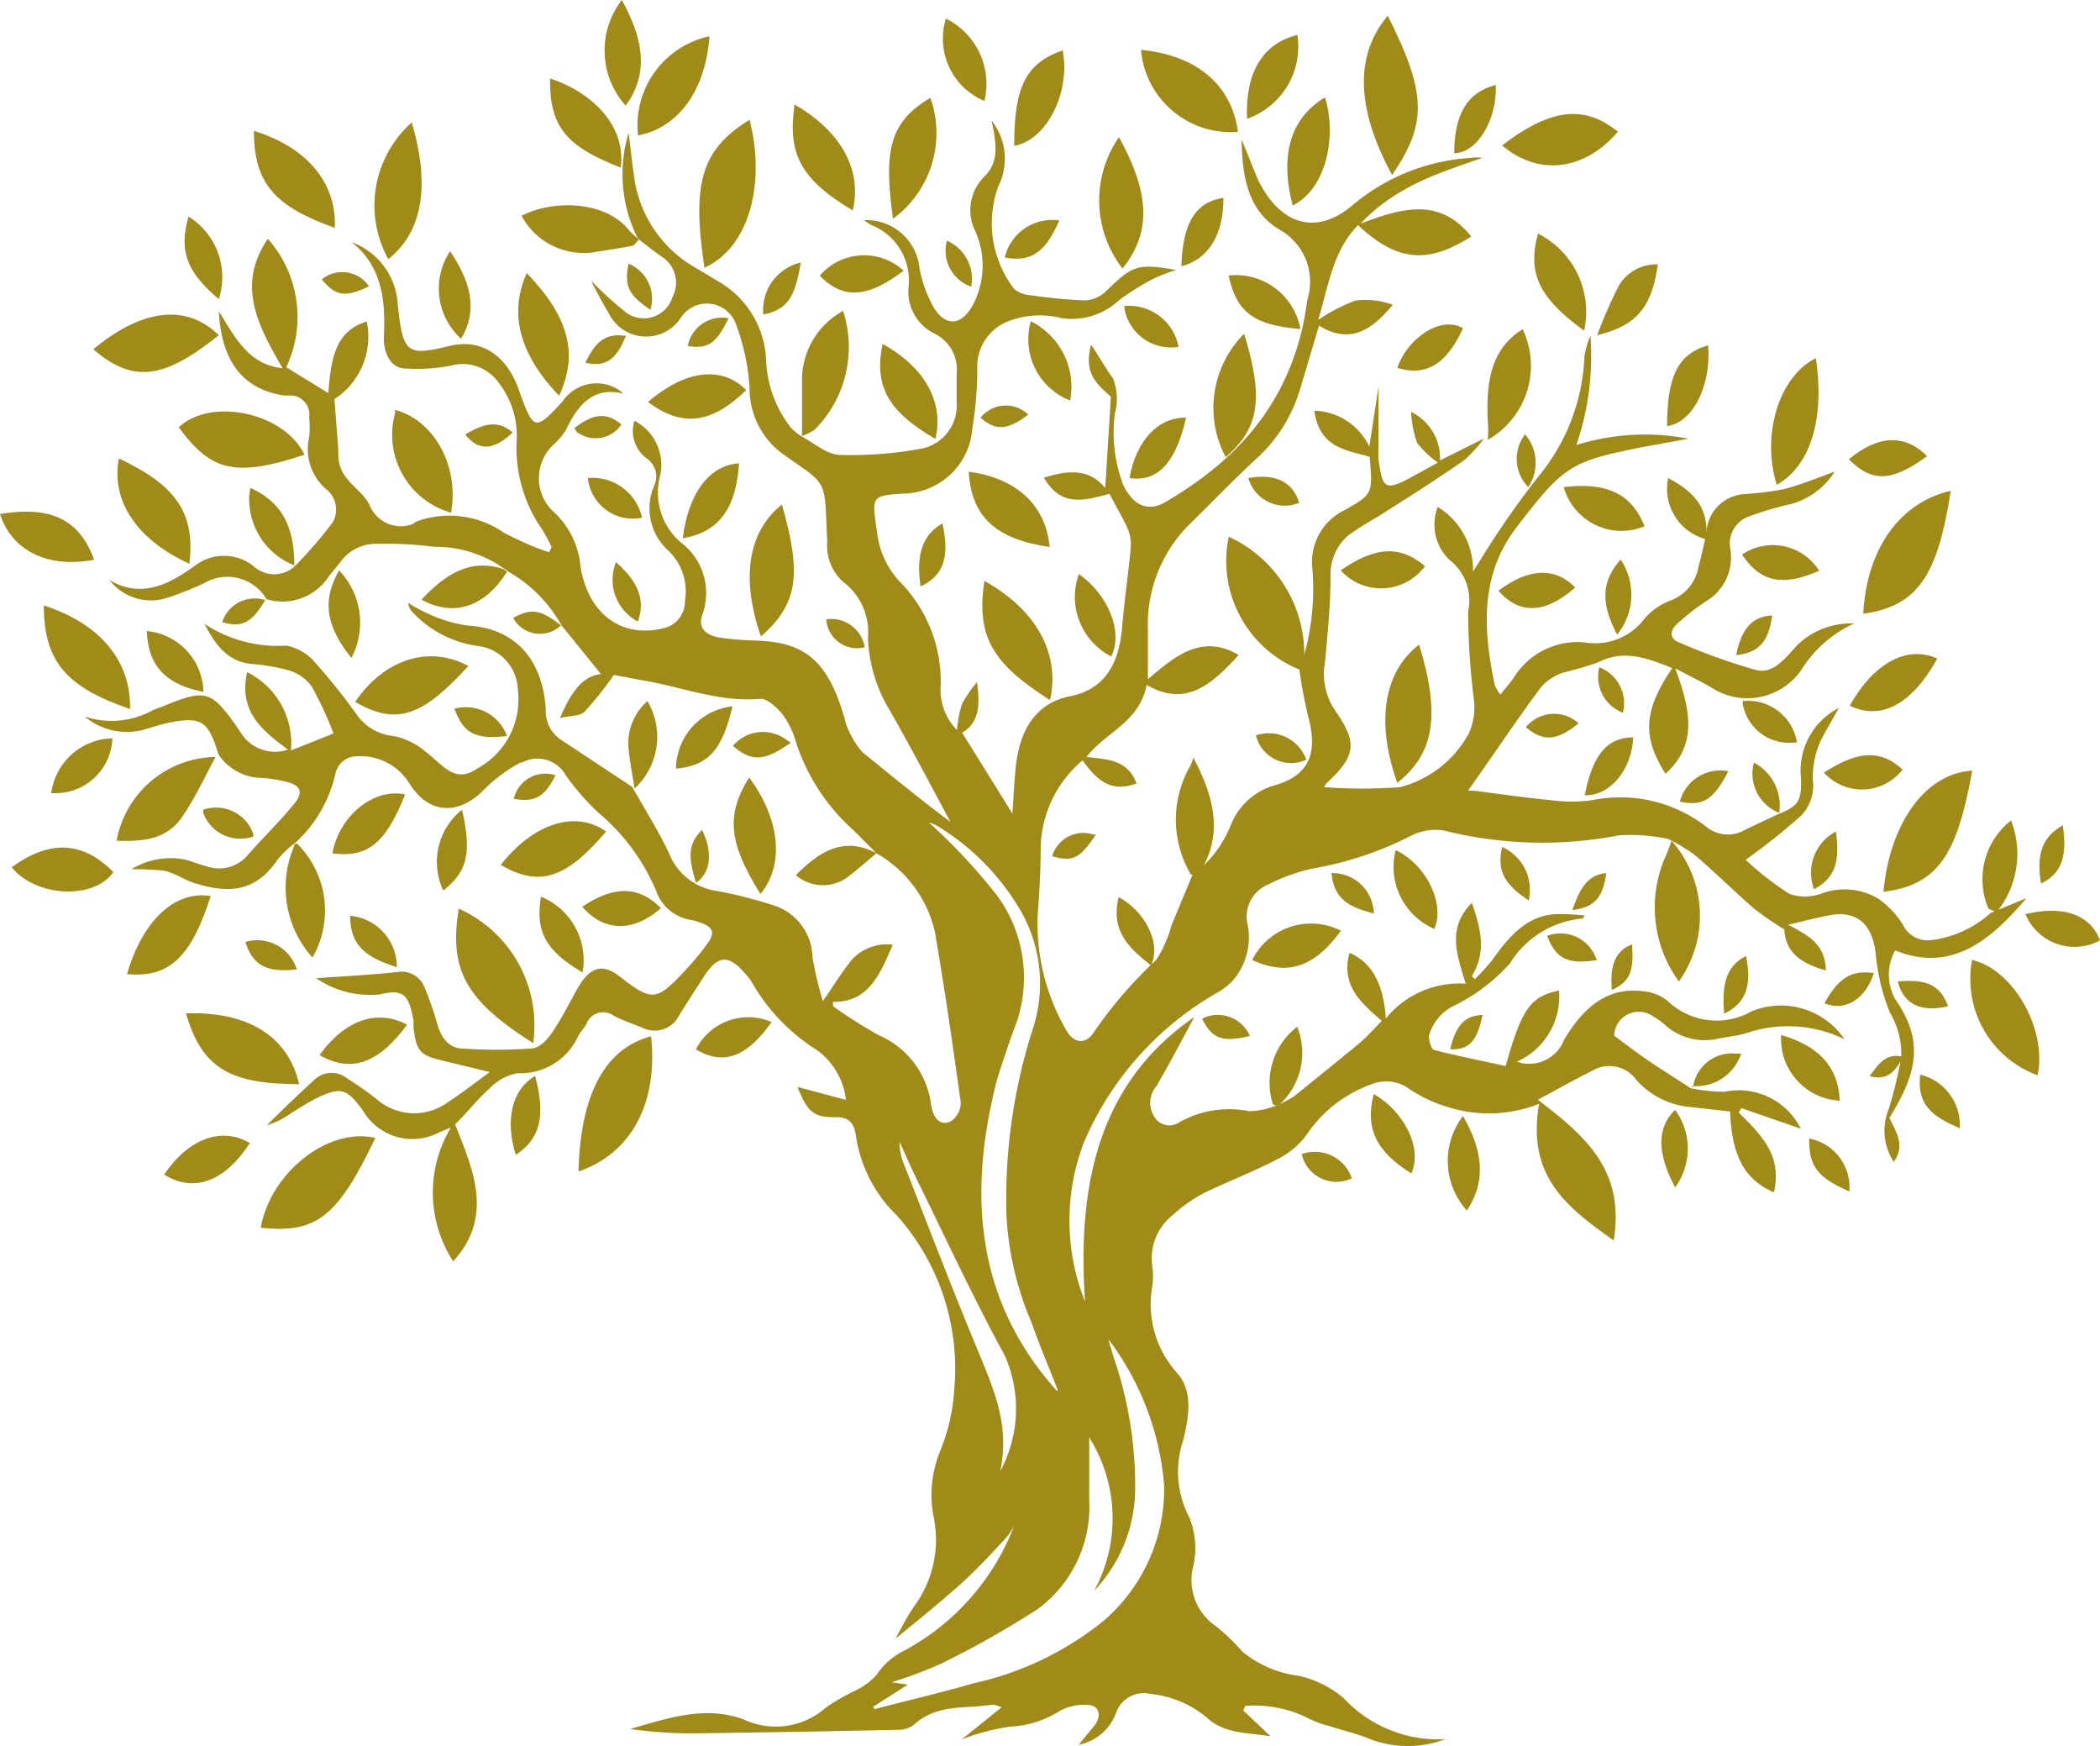 <svg id="Layer_3" data-name="Layer 3" xmlns="http://www.w3.org/2000/svg" viewBox="0 0 129.85 107.94"><defs><style>.cls-1{fill:#a08a18;}</style></defs><title>title_13_priroda-light</title><path class="cls-1" d="M56.85,69.41c-.49-.49-1-1-1.46-1.46a12.39,12.39,0,0,1-3.52-5.41A5.28,5.28,0,0,0,51,60.77c-.37-.43-.95-.95-1.35-.91-2.58.23-5-.8-7.47-1.18l-1.57-.3a21.29,21.29,0,0,1-1.81,2.27c-.31.3-.89.24-1.52.39.64-1.5,1.35-2.6,2.53-2.71l-2.43-3h0A8.75,8.75,0,0,0,34.09,52l-.27-.19a7.33,7.33,0,0,0-4.34-1.35,22.14,22.14,0,0,0-3.42-.18,2.71,2.71,0,0,0-2.39,1.16c-.22.28-.45.55-.68.83a3.41,3.41,0,0,1-3.86,1.43h0a2.81,2.81,0,0,0-3.84-1,19.55,19.55,0,0,1-2.2.88,3.25,3.25,0,0,1-3.67-1.06c1.95,1.14,3.63.3,5.26-.87a2.94,2.94,0,0,1,3.64,0,1.88,1.88,0,0,0,2.57,0h0a27.2,27.2,0,0,0,2.34-2.71,1.61,1.61,0,0,0-.46-2.08,3.26,3.26,0,0,1-1-3.18,6.3,6.3,0,0,0,0-1.22,1.2,1.2,0,0,0-1-1.35h-.53c-2.53-.37-3.9-2.06-4.06-5.21,1,1.61,1.84,3.31,3.94,3.52-1.5-2.61-2.88-5.09-.91-8a7.28,7.28,0,0,1,1.14,7.94l2.6,1.6c.16-1.87.32-3.83,2.38-4.42a4.6,4.6,0,0,1-2,4.79l.24,3.14v.31c0,1.54,1.35,2,1.92,3.07a2.08,2.08,0,0,0,2.69,1.2h0l.19-.14a5.91,5.91,0,0,1,5.41.66A18,18,0,0,0,36.6,50.8l.16-.32a12.17,12.17,0,0,0-.58-1.08A8.82,8.82,0,0,1,34.59,44a5.32,5.32,0,0,0-1.16-3.75,2.71,2.71,0,0,0-2.85-1,10.82,10.82,0,0,1-2.84.19c-.81,0-1.26-.7-1.35-1.62a2.71,2.71,0,0,1,0-.41c.11-2.26-.16-4.34-2-5.78a4.34,4.34,0,0,1,2.85,3.8c.32,3.12.57,3.25,3.23,2.61,1.92-.46,3.49.55,4.26,2.71.91,2.56,1,2.58,2.71.72a2.53,2.53,0,0,1,3.5-.69h0l.27.22c-1.8-.46-2.79.6-3.54,2.19a4.48,4.48,0,0,1-.84,1,2.83,2.83,0,0,0-.06,4l.06.06h0l.15.14a5.18,5.18,0,0,1,1.56,3.25c.46,3,2.61,4.57,5.3,3.81A1.68,1.68,0,0,0,45,53.83a3.5,3.5,0,0,0-1-3.11,3.52,3.52,0,0,1-.89-4.06A1.35,1.35,0,0,0,42.64,45a2.1,2.1,0,0,1-.76-2.33,3.08,3.08,0,0,1,1.6,3.35,4.06,4.06,0,0,0,1.23,4.14,3.92,3.92,0,0,1,1.35,4.55c-.28.89.39,1.22,1,1.35a19.57,19.57,0,0,0,2.42.2c2.92.12,4.44,1.19,5.49,5.17a5.53,5.53,0,0,0,.78,1.45,2.39,2.39,0,0,0,.54.53c1.66,1.35,3.33,2.71,5.13,4.06-1.24-2.3-2.45-4.63-3.75-6.89a9.28,9.28,0,0,1-1.35-4.48,3.91,3.91,0,0,0-1.52-3.46,3,3,0,0,1-1-2.48c-.19-4,.11-3.42-2.71-5.41A5,5,0,0,1,49,40.64a13.61,13.61,0,0,0-.83-3.9,1.91,1.91,0,0,0-3.38-.5A2.57,2.57,0,0,1,40.28,36,22.92,22.92,0,0,1,39.2,34a21.45,21.45,0,0,0,2.19,2,1.85,1.85,0,0,0,2.83-.95,1.91,1.91,0,0,0-.66-2.53c-.5-.35-1-.74-1.47-1.12h0a8.81,8.81,0,0,1-.57-6.53c.11.85.19,1.7.32,2.56a7.63,7.63,0,0,0,3.83,5.79c.46.26.89.54,1.35.81a5.87,5.87,0,0,1,3,4.87,7.2,7.2,0,0,0,1.56,4.23,4.72,4.72,0,0,0,.57.47h0c.8.42,1.6,1.15,2.42,1.18a23.67,23.67,0,0,0,5.17-.41,2.71,2.71,0,0,0,2.06-2.84V39.79a2.46,2.46,0,0,0-1.35-2.5,2.89,2.89,0,0,1-1.62-2.91,3.67,3.67,0,0,0-2.31-3.81,4.06,4.06,0,0,1-.45-.3,3.3,3.3,0,0,1,3.44,3,7.89,7.89,0,0,0,.93,2.49c.74,1.11,1.65,1,2.34-.2a5.22,5.22,0,0,0,.18-4.6,2.92,2.92,0,0,1,.61-3.44c.91-.93.65-2.16.39-3.41a3.79,3.79,0,0,1,.42,4.06,6.68,6.68,0,0,0,1,6.38,1.93,1.93,0,0,0,1.08.37,29.38,29.38,0,0,0,3.29.31A2,2,0,0,0,71,34.7c1.69-1.65,1.95-1.77,4.38-1.35a10.36,10.36,0,0,0-1.35.51,15.81,15.81,0,0,0-2.18,1.35,4.29,4.29,0,0,1-3.54,1.12,5.41,5.41,0,0,0-3.53.28,3,3,0,0,0-1.7,2.83,23.28,23.28,0,0,1-.31,3.73,4.34,4.34,0,0,1-4.22,4c-2.07.14-2,.14-1.66,2.46a5.33,5.33,0,0,0,1.47,3.06A8.82,8.82,0,0,1,60.82,59a3.56,3.56,0,0,0,1,2.79,8.12,8.12,0,0,1,.31-1.61,8.12,8.12,0,0,1,.93-1.35c.22,1.5.09,2.54-.92,3.12l3.11,5c.08-1.07.11-2.07.23-3.06.28-2.3,1.35-3.79,3.33-4.19s3-1.76,3.22-4.22c.14-1.69.39-3.35.54-5a2.46,2.46,0,0,0-.2-1.15c-.32-.73-.72-1.35-1.11-2.14-1.43.35-2.95.92-4.06-1,1.45-.45,2.77-.61,3.79.64l.35-5.63c-.6-.64-1.77-1.27-1.22-3.23.54.81.92,1.5,1.35,2.08a3.45,3.45,0,0,1,.12,2.15,9.16,9.16,0,0,0,.49,4.38c.61,1.35,1.6,1.77,2.71,1.07,4-2.37,7.14-5.51,8.37-10.62.15-.62.23-1.26.34-1.89a3.69,3.69,0,0,0-1.69-4.26c-2-1.16-2.35-3.3-2.39-5.6.34.81.66,1.65,1,2.45,1.35,2.81,3.58,3.53,5.83,1.64a12.54,12.54,0,0,1,7.35-2.95,2.18,2.18,0,0,1,.7,0c-2.6.92-5.26,1.68-7.52,4.06,2.54-.95,4.87-1.66,6.84.8-2.71,1.73-4.6,1.54-7-.7-1.53,1.54-1.83,3.73-2.46,5.86a10.62,10.62,0,0,1,2.3-1.2,4.92,4.92,0,0,1,2.31.26C87.52,37,86.17,38,84.21,36.79L83,40.84A9.36,9.36,0,0,1,80.35,45c-1.46,1.35-2.85,2.8-4.29,4.21a8.74,8.74,0,0,0-2.43,6.44v3c1.69-1.46,3.35-2.83,5.61-1.5C77.61,58.93,76,60.42,73.55,59c-.46,2.33-2.49,2.87-3.72,4.45,1.24.16,2.52.12,3.1,1.64-1.35.49-2.26.11-3.34-1.43A7.25,7.25,0,0,0,67,69c0,1.42-.08,2.85-.19,4.27a13.11,13.11,0,0,0,1.73,7c.46.91,1.24,1,1.76.18A26.57,26.57,0,0,1,74.14,76a7.43,7.43,0,0,0,.95-2.15l1.29-3.1h0a7.1,7.1,0,0,0,2.37-3.08,4.15,4.15,0,0,1,2.8-2.49c2-.6,2.61-1.92,2-4.19A28.89,28.89,0,0,1,83,58.09h0a15.29,15.29,0,0,0,.8-6.25,3.56,3.56,0,0,1,2-3.65c1.75-1,1.73-1,1.54-3.29-1.35-.42-3.1-.49-3.42-2.85a3.88,3.88,0,0,1,3.4,2.22l.57-3.72v3.91a4.67,4.67,0,0,0,0,.61c.24,1.79.43,1.91,1.84,1.19l1.83-1a6.2,6.2,0,0,1-1.29-1.23,7,7,0,0,1-.37-1.91,3.18,3.18,0,0,1,1.79,3l2.71-1.35h0a7.78,7.78,0,0,1-1.23,1.35c-1.76,1.22-3.57,2.37-5.41,3.53A19.69,19.69,0,0,0,86,49.77a3.22,3.22,0,0,0-1.08,2.56c0,1.75-.18,3.5-.34,5.25a4.06,4.06,0,0,0,.57,2.92c1.47,2.08,1.35,2.87-.45,4.55a1.47,1.47,0,0,0-.18.27,32.47,32.47,0,0,0,4.69,0A6.76,6.76,0,0,0,93.47,62a3.91,3.91,0,0,0,.31-2.14,44.79,44.79,0,0,1-.35-5.41,3.17,3.17,0,0,0-1.15-3.18A3,3,0,0,1,91.55,48a4.55,4.55,0,0,1,2.18,4l.41-.65a54.67,54.67,0,0,1,3.67-5.28,12.34,12.34,0,0,0,2.81-7.4,6.36,6.36,0,0,1,.37-1.26h0a16.88,16.88,0,0,1-.87,6.76,14.16,14.16,0,0,1,6.93-.39l-2.95.54c-4.36.87-4.78,1.16-7.68,4.94-2.26,2.94-2.07,6.28-1.35,9.73a2.62,2.62,0,0,0,.35.61c.3-.38.57-.68.8-1a4.64,4.64,0,0,1,4.41-2.23,3.81,3.81,0,0,0,3.73-1.5A4.06,4.06,0,0,1,106,53.76a2.71,2.71,0,0,0,1.66-2c.19-.74.38-1.5.51-2.26a2.5,2.5,0,0,1,2.39-2.3,18.15,18.15,0,0,0,2.42-.31c1.08-.28,2.12-.72,3.11-1.07a4.61,4.61,0,0,1-2.71,2,19.91,19.91,0,0,0-2.6.77,1.77,1.77,0,0,0-1.14,2,3.14,3.14,0,0,1-1.54,3.26,15.49,15.49,0,0,0-1.72,1.35c-.46.39-.54.91.07,1.16a37.35,37.35,0,0,0,4.79,1.72c1.06.26,1.81-.74,2.53-1.53a4.79,4.79,0,0,1,3.53-1.35A7.47,7.47,0,0,0,114.08,58a4.06,4.06,0,0,1-5.61,1.16h0c-.66-.38-1.35-.72-2.23-1.18.89,2.43,1.45,4.68-.61,6.51-1.46-2.33-1.35-3.9.42-6.53-1.53-.62-3-1.18-4.6-.35a21,21,0,0,1-2.08.61,3.22,3.22,0,0,0-1.43.91c-1.56,2.1-3,4.27-4.52,6.41h.38c1.57.2,3.15.43,4.72.58a9.47,9.47,0,0,0,2.6,0,8.68,8.68,0,0,1,7,1.62,2.1,2.1,0,0,0,2.43.22c.65-.32,1.35-.64,2-.95h0c1.27-.49,1.52-.83,1.46-2.25a4.36,4.36,0,0,1,2.34-4.34c-.37.68-.69,1.22-1,1.79a5.33,5.33,0,0,0-.58,3A2.71,2.71,0,0,1,114,67.1a41.45,41.45,0,0,1-3.41,2.71,18.57,18.57,0,0,0,2.71,2.11,3,3,0,0,0,1.92,0,4.06,4.06,0,0,1,3.58.3,5.72,5.72,0,0,1,1.49,1.56,1.7,1.7,0,0,0,1.73,1,6.76,6.76,0,0,0,3.73-1.69h0l2.2-.91c-2.29,2.71-4.71,4.61-8.12,3.23a3.11,3.11,0,0,0,0,3c1.65,2.38,1.46,4.23,0,6.76l-.35.6c.41.87,1,1.69.27,2.71a3.5,3.5,0,0,1-.31-3.27,29.37,29.37,0,0,0,.76-3.1,4.88,4.88,0,0,0-.69-2.85,12.65,12.65,0,0,1-.87-3.57c-.19-1.83-1.08-2.71-2.71-2.48-.85.15-1.7.38-2.71.61,1.15.64,2.29,1.12,2.33,2.83-1.35-.38-2.5-1-2.57-2.54a19.75,19.75,0,0,1-1.88-1.29c-1.23-1.07-2.41-2.25-3.65-3.3a11.05,11.05,0,0,0-1.65-1h0a11.13,11.13,0,0,0-3.06-.22A25,25,0,0,1,91.93,68a3.35,3.35,0,0,0-2.07.34,20.94,20.94,0,0,1-6,2,11.39,11.39,0,0,0-2.8,1,2.14,2.14,0,0,0-1.26,2.5,4.06,4.06,0,0,1-1,3.52,4.46,4.46,0,0,1-.88.66,19.44,19.44,0,0,0-8.27,9.31,13.53,13.53,0,0,0,.09,9.79c-.49-7.25.85-13.53,6.76-17.59-.77,1.42-1.53,2.87-2.34,4.27A1.57,1.57,0,0,0,74,85.65a1.08,1.08,0,0,0,1.46.45l.15-.09a6.33,6.33,0,0,1,4.29-.66A4.87,4.87,0,0,0,81.57,85h0a6.44,6.44,0,0,0,1.11-.58q2-1.61,4.06-3.3c.47-.41.89-.88,1.35-1.35-1.26-1.11-2.54-2.14-2-4.21,1.35.58,2.1,1.84,2.25,4.06a5.84,5.84,0,0,1,4.94-2.15c-.53-1.77-1.19-3.41.38-5,.54,1.57.93,3,0,4.53l.18.19A13.26,13.26,0,0,0,94.93,76c1-1.43,2.1-2.71,3.87-2.83a14.06,14.06,0,0,1,1.83.08c-.07.11-.09.19-.12.19A5.9,5.9,0,0,0,96,76.23a11.35,11.35,0,0,1-3.38,2.57A2.92,2.92,0,0,0,91,80.72c0,.26.16.8.31.84,1.47.38,3,.68,4.44,1,1-3.57,1.54-4.3,3.3-4.67a4.41,4.41,0,0,1-2.61,4.4,2.31,2.31,0,0,0,2.92-1.35c1.18-2,2.71-3.31,4.92-3a2.71,2.71,0,0,1,1.49.6,4.38,4.38,0,0,0,5.18.64,4.75,4.75,0,0,1,5.75,1.72,8,8,0,0,0-6.06-.38c-.58.18-1.18.23-1.77.35a3.68,3.68,0,0,1-3.31-.89,4.06,4.06,0,0,0-.69-.49,1.52,1.52,0,0,0-2.41,1.2c.77.55,1.46,1.1,2.18,1.58s1.7,1.11,2.56,1.66h0a10.67,10.67,0,0,0,2.08.22A4.29,4.29,0,0,1,114,86.43l-3.68-1.27-.16.27c1.35,1.35,2.71,2.62,2.18,4.94-1.81-.78-2.61-2.25-2.71-5l-2.38-.27a5.07,5.07,0,0,1-3.4-1.66,2.06,2.06,0,0,0-2.71-.61c-1.08.54-2.15,1.14-3.4,1.81,2.84,2.19,5.41,4.27,4.69,8.7-2.81-2-5.41-3.91-4.61-8.45a8.39,8.39,0,0,1-5.65.2A8.58,8.58,0,0,1,89.83,84a2.42,2.42,0,0,0-2.31-.34,8.12,8.12,0,0,0-4.06,3.12,5,5,0,0,1-1.83,1.54c-1.47.77-3,1.35-4.5,2.07a9.47,9.47,0,0,0-1.93,1.35A3.42,3.42,0,0,0,73.91,95a4.56,4.56,0,0,1,0,1.12,6.34,6.34,0,0,0,1.52,5.41c1,1.1.74,2.71.38,4.17a6.06,6.06,0,0,0,.38,4.76,5.06,5.06,0,0,1,.26,2.95,3.44,3.44,0,0,0,1.35,3.75,12.17,12.17,0,0,1,1.65,1.58A6.87,6.87,0,0,0,83,120.26a6.6,6.6,0,0,1,2.71,1.35,8,8,0,0,0,6.3,2.56,6.55,6.55,0,0,1-4.63,0c-.8-.34-1.66-.53-2.49-.8a6.57,6.57,0,0,1-1.52-.58,7.49,7.49,0,0,0-3.71-.68l-.14.28,1.69,1.6c-1.49-.24-2.87-.15-3.94-1.16a6.48,6.48,0,0,0-3.49-1.46,1.81,1.81,0,0,0-2.11,1.14,3.07,3.07,0,0,1-2.31,2c.39-.5.7-.85,1-1.23.42-.61.24-1.19-.43-1.23a3.25,3.25,0,0,0-1.7.34,6.25,6.25,0,0,1-3.06,1,12.86,12.86,0,0,0-3.06.8l2.48-2c-.31-.08-.46-.18-.61-.15-1.64.27-3.38-.08-4.82,1.24a1.62,1.62,0,0,1-1,.31q-6.34.14-12.69.22a27.18,27.18,0,0,1-3.86-.27c2.31-.66,4.61-1.47,7-.6a4.69,4.69,0,0,0,5.15-.76,13.53,13.53,0,0,1,1.75-1,4.14,4.14,0,0,0,1.35-1,4.4,4.4,0,0,1,1.73-1.5A14.74,14.74,0,0,0,65.35,111a4.91,4.91,0,0,1-.47.7c-.93,1-1.85,2-2.84,2.89-1.35,1.2-2.71,2.3-4,3.35.08-.16.27-.54.49-.91a10.35,10.35,0,0,1,.72-1.18,6.94,6.94,0,0,0,1.1-5.56,7.18,7.18,0,0,1,.46-4,12,12,0,0,0,.85-3.81,14.2,14.2,0,0,0-3.56-10.69,8.6,8.6,0,0,1-2.52-4.88c-.12-.88-.46-1.22-1.35-1.19-1.26,0-1.65-.32-2.27-1.87l3,.8a4.44,4.44,0,0,0-1.8-3.08,11.93,11.93,0,0,1-4.06-4.26,2.57,2.57,0,0,0-.3-.38c-1.12-1.35-1.81-1.24-2.71.23-.5.77-1,1.54-1.47,2.31a1.69,1.69,0,0,1-2.25.72c-.6-.24-1.2-.45-1.77-.74a1.1,1.1,0,0,0-1.69.51c-.14.26-.35.46-.5.73A3.92,3.92,0,0,1,34.67,83a3.11,3.11,0,0,0-1.73.93c-.76.66-1.35,1.46-2.15,2.23,1.12,2.83,2.41,5.7-.12,8.47a7.81,7.81,0,0,1-.14-8.27l-.69.28a3.54,3.54,0,0,1-4.76-1.35c-1-1.35-1.35-1.47-2.87-.74-.51.26-1,.58-1.52.89a5,5,0,0,1-1.54.78c1-1,2-1.95,3-2.87a1.54,1.54,0,0,1,2,0,19.58,19.58,0,0,1,1.76,1.23,3.52,3.52,0,0,0,4.41.23c.83-.53,1.6-1.14,2.62-1.88l-3.06-.74c-1.26-.31-1.49-.58-1.66-2v-.41c-.28-1.66-.64-2-2.08-1.65a5.9,5.9,0,0,1-3.94-1c1.61-.12,3.34-.2,5-.38a1.52,1.52,0,0,1,1.72,1A19.36,19.36,0,0,1,29.7,80c.24.83.72,1.42,1.45,1.47a29.76,29.76,0,0,0,4.38,0c.45,0,1-.57,1.27-1,.58-.85,1.06-1.81,1.56-2.71.78-1.35,1.56-1.6,2.71-.66,1.88,1.46,2.19,1.43,3.87-.37a16.57,16.57,0,0,0,1.35-1.6c.62-.8.51-1.16-.42-1.47a3.29,3.29,0,0,0-.53-.14,2.71,2.71,0,0,1-2.11-1.77,12.78,12.78,0,0,0-3.6-4.87,15.22,15.22,0,0,1-2-2.3,2,2,0,0,0-2.71-.78h-.09a9.47,9.47,0,0,0-2.23,1.65C31,67.1,29.15,67,27.95,65.07a3.53,3.53,0,0,0-3.21-1.66,1.35,1.35,0,0,0-1.35,1.08,8.24,8.24,0,0,1-2.46,4.25h0a6.32,6.32,0,0,0-1.12,1.06c-1.35,2-3,2.11-5.1,1.46-.66-.2-1.27-.65-1.93-.78a19,19,0,0,0-2-.09,4.61,4.61,0,0,1,3.42-.57c.46.15.92.31,1.35.43A2.31,2.31,0,0,0,18,69.48c.93-1.06,1.92-2,2.83-3.12.58-.69.43-1.12-.38-1.35a8.82,8.82,0,0,0-1.58-.26,3.27,3.27,0,0,1-2.71-1.45h0c-.61-2-1-2.35-2.91-2-.62.11-1.22.34-1.84.5a4.06,4.06,0,0,1-3.53-.85,5.25,5.25,0,0,0,4.22-.39l.6-.23c2.71-1.1,3-1.06,4.79,1.54A2.49,2.49,0,0,0,20.45,63c-1.57-1.18-3.06-2.33-2.52-4.79a4.9,4.9,0,0,1,2.71,4.84L23.27,62a21.79,21.79,0,0,0-1.35-2.91,2.71,2.71,0,0,0-1.45-1,11.85,11.85,0,0,0-2.31-.39c-1.35-.16-2.1-1-2.87-2.48a8.22,8.22,0,0,0,5.07,1.35,3.14,3.14,0,0,1,1.84,1.12,39.11,39.11,0,0,1,2.48,3.1A3.12,3.12,0,0,0,27,62.16a4.34,4.34,0,0,1,2,1c1,.73,1.76,2,3.17,1a4.84,4.84,0,0,0,2.5-4.86,2.8,2.8,0,0,0-2.48-2.71,6.76,6.76,0,0,1-4.06-2.12.93.93,0,0,1-.24-.54,9.67,9.67,0,0,0,1.26.68,8.73,8.73,0,0,0,2.41.72c2.85.15,4.65,2,4.84,5.22a2.1,2.1,0,0,0,.92,1.83l4.42,2.92h0C42.5,66.65,43.35,68,44,69.36a3.71,3.71,0,0,0,2.83,2.35,27.47,27.47,0,0,1,3.76.95,3.44,3.44,0,0,1,2.3,3.18,22.27,22.27,0,0,0,.64,2.71c.73-1.06,1.22-1.87,1.8-2.57a2.92,2.92,0,0,1,2.52-.92c-.8,1.89-1.54,3.57-3.69,3.53v.27A30.3,30.3,0,0,0,57,80.66a5.41,5.41,0,0,1,3.22,4.27c.16,1.06.72,1.35,1.29,1a1.47,1.47,0,0,0,.55-1.08c-.49-3.54-1-7.1-1.61-10.62a7.52,7.52,0,0,0-3.71-4.88Zm-.22,52.76.11.14c2-.53,4.06-1,6.13-1.6a19.41,19.41,0,0,0,8-3.84,10.74,10.74,0,0,0,3.76-8.43,17.3,17.3,0,0,0-3.45-9l.31,1.06a24.47,24.47,0,0,1,1.35,8.27,9.21,9.21,0,0,1-2.53,6.22,9.36,9.36,0,0,0-.31-9.47v3.87a7.83,7.83,0,0,1-3.22,6.76,57.83,57.83,0,0,1-6,3.38,26.81,26.81,0,0,1-3,1.12l1,.15ZM68.06,102.6c-.57-1.46-1.14-2.8-1.62-4.17a19.3,19.3,0,0,1-1.56-6.68,34.58,34.58,0,0,1,1.57-11.3,9.06,9.06,0,0,0-1-8,14.88,14.88,0,0,0-4.87-4.75,2.88,2.88,0,0,0-.5-.2A35.6,35.6,0,0,1,64.29,72a8.58,8.58,0,0,1,1,8.43c-.35,1-.69,2-1,3C62.47,90.53,63,97.06,68,102.64Zm-3.61,5.09a8.12,8.12,0,0,0,.34-7.21c-2-3.68-3.76-7.48-5.61-11.24-.31-.65-.61-1.35-.91-2a3.56,3.56,0,0,0,.26,1.35c1.52,3.87,3,7.76,4.6,11.59.95,2.35,2,4.57,1.35,7.51Z" transform="translate(-2.65 -16.66)"/><path class="cls-1" d="M123.27,47c-.8,5.18-2,7.12-5.41,7.6C118.07,50.56,120.16,47.7,123.27,47Z" transform="translate(-2.65 -16.66)"/><path class="cls-1" d="M38.42,89.08c.12-4.86,1.69-7.63,4.49-8.36C43.35,84.84,41.7,87.95,38.42,89.08Z" transform="translate(-2.65 -16.66)"/><path class="cls-1" d="M88.73,27.48c-2.22-4.06-2.34-7.4-.27-9.85C90.9,22.49,90.88,24.3,88.73,27.48Z" transform="translate(-2.65 -16.66)"/><path class="cls-1" d="M46.21,33.21C45.42,28,46,25.91,49,24.06,50,28,49,31.94,46.21,33.21Z" transform="translate(-2.65 -16.66)"/><path class="cls-1" d="M35.62,81.14c-4.06-2.56-5.25-4.45-4.6-8.31A7.9,7.9,0,0,1,35.62,81.14Z" transform="translate(-2.65 -16.66)"/><path class="cls-1" d="M124.6,64.3c-.91,5-2,7.06-5.49,7.49C119.49,67.59,121.69,64.45,124.6,64.3Z" transform="translate(-2.65 -16.66)"/><path class="cls-1" d="M25.86,87c-2.31,4.83-3.61,5.94-7.09,5.55C19.38,89.14,22.94,86.32,25.86,87Z" transform="translate(-2.65 -16.66)"/><path class="cls-1" d="M83.26,58.15a7.24,7.24,0,0,1-4.63-8.31,8,8,0,0,1,4.6,8.33Z" transform="translate(-2.65 -16.66)"/><path class="cls-1" d="M14.15,79.3c3.76-.12,6.29,1.35,7,4.38C16.93,83.67,15.14,82.74,14.15,79.3Z" transform="translate(-2.65 -16.66)"/><path class="cls-1" d="M21.48,44.77c-4.33,1.43-5.8,1-7.78-1.7C15.7,41.2,20.24,42.16,21.48,44.77Z" transform="translate(-2.65 -16.66)"/><path class="cls-1" d="M16.18,37.38c-3.38,2.71-5.3,3-7.76.87C11.39,35.78,14.15,35.39,16.18,37.38Z" transform="translate(-2.65 -16.66)"/><path class="cls-1" d="M5.36,54.09c3.5,1.12,5.41,3.46,5.33,6.4C6.79,59.15,5.36,57.58,5.36,54.09Z" transform="translate(-2.65 -16.66)"/><path class="cls-1" d="M67.58,59.94C64,57.67,63,56,63.52,52.57,66.68,54.33,68.22,57,67.58,59.94Z" transform="translate(-2.65 -16.66)"/><path class="cls-1" d="M90.4,56.51c1.35,4.4.91,6.76-1.35,8.54C87.7,61.3,88.22,58.16,90.4,56.51Z" transform="translate(-2.65 -16.66)"/><path class="cls-1" d="M28.11,24.23c1.16,3.94.66,6.76-1.45,8.45A6.86,6.86,0,0,1,28.11,24.23Z" transform="translate(-2.65 -16.66)"/><path class="cls-1" d="M73.2,19.74c3.48.35,5.59,2.16,6,5.07A5.57,5.57,0,0,1,73.2,19.74Z" transform="translate(-2.65 -16.66)"/><path class="cls-1" d="M128.64,83.13A6.34,6.34,0,0,1,124.59,76C127.1,76.57,129.25,80.24,128.64,83.13Z" transform="translate(-2.65 -16.66)"/><path class="cls-1" d="M16,63.42c-.66,1.2-1.24,2.48-2,3.61-1,1.58-2.56,1.65-4.14,1.6A6.32,6.32,0,0,1,16,63.45Z" transform="translate(-2.65 -16.66)"/><path class="cls-1" d="M106,68.62a7,7,0,0,1,.46,8.71,7.79,7.79,0,0,1-.83-7.72,8.74,8.74,0,0,0,.38-1Z" transform="translate(-2.65 -16.66)"/><path class="cls-1" d="M51,47.85C52.23,52.15,52,54,49.7,56,48.39,52.23,49,49.43,51,47.85Z" transform="translate(-2.65 -16.66)"/><path class="cls-1" d="M23.35,30.75c-3.76-1.35-5-2.79-5-6C21.75,25.8,23.48,28.07,23.35,30.75Z" transform="translate(-2.65 -16.66)"/><path class="cls-1" d="M10,45c3.52,1.66,4.73,3.34,4.36,6.51C11.05,50,9.51,47.57,10,45Z" transform="translate(-2.65 -16.66)"/><path class="cls-1" d="M31.61,57.83c-2.87,3.14-4.45,3.69-7,2.22C26.38,57.42,29.18,56.51,31.61,57.83Z" transform="translate(-2.65 -16.66)"/><path class="cls-1" d="M42.19,31.43c-.16.15-.3.41-.47.43-.83.16-1.66.28-2.49.41A4.36,4.36,0,0,1,34.9,30c1.92-1,5.18-.95,6.64.89a5.64,5.64,0,0,0,.68.62Z" transform="translate(-2.65 -16.66)"/><path class="cls-1" d="M52.24,43.64V40.1a4.87,4.87,0,0,1,2.54-4.22A7.22,7.22,0,0,1,53,43.24a3.58,3.58,0,0,1-.8.38Z" transform="translate(-2.65 -16.66)"/><path class="cls-1" d="M114.93,38.8c.54,3.54-.23,6.6-2.42,7.83C111.55,43.51,112.66,39.92,114.93,38.8Z" transform="translate(-2.65 -16.66)"/><path class="cls-1" d="M95.53,25.65c3.17-2.43,5.18-2.43,7.16-.85C100.64,27.21,97.78,27.57,95.53,25.65Z" transform="translate(-2.65 -16.66)"/><path class="cls-1" d="M71.84,25.14c1.93,3.52,2,5.88.22,8.12A6.86,6.86,0,0,1,71.84,25.14Z" transform="translate(-2.65 -16.66)"/><path class="cls-1" d="M46.52,18.9c-.24,3.34-1.93,5.67-4.42,6.13A5.64,5.64,0,0,1,46.52,18.9Z" transform="translate(-2.65 -16.66)"/><path class="cls-1" d="M57.87,30.18c-.6-4.25-.19-6,2.31-7.47A6.55,6.55,0,0,1,57.87,30.18Z" transform="translate(-2.65 -16.66)"/><path class="cls-1" d="M35.22,33.54c2.61,2.71,3.21,5,2,7.58C34.64,38.44,34.16,35.91,35.22,33.54Z" transform="translate(-2.65 -16.66)"/><path class="cls-1" d="M30.54,48.35a5,5,0,0,1-3.46-6.15V42C29.45,42.62,31.06,45.42,30.54,48.35Z" transform="translate(-2.65 -16.66)"/><path class="cls-1" d="M51.78,23.12c2.92,1.69,4.18,4.06,3.6,6.55C52.09,27.71,51.35,26.13,51.78,23.12Z" transform="translate(-2.65 -16.66)"/><path class="cls-1" d="M79.58,37.29c1.23,4.06.93,5.82-1.14,7.63A6.48,6.48,0,0,1,79.58,37.29Z" transform="translate(-2.65 -16.66)"/><path class="cls-1" d="M40.13,68.06C37.62,71,36,71.5,33.61,70.13,35.62,67.56,38.23,66.71,40.13,68.06Z" transform="translate(-2.65 -16.66)"/><path class="cls-1" d="M10.5,76.88c1-3.4,3-5.18,5.18-4.83C14.46,75.85,13.11,77.11,10.5,76.88Z" transform="translate(-2.65 -16.66)"/><path class="cls-1" d="M36.66,21.51c2.71.89,4.71,3,4.37,5.51C37.65,25.71,36.63,24.49,36.66,21.51Z" transform="translate(-2.65 -16.66)"/><path class="cls-1" d="M62.55,45.82c2.94.38,4.78,2.08,5,4.65C64.25,50,62.71,48.62,62.55,45.82Z" transform="translate(-2.65 -16.66)"/><path class="cls-1" d="M49.67,71.92c-2-3.19-2.12-4.91-.7-7.2C50.89,67.3,51.17,70.12,49.67,71.92Z" transform="translate(-2.65 -16.66)"/><path class="cls-1" d="M3.37,70.27c2.37-1.72,4.41-1.61,6.29.3C8.45,72.3,4.87,72.12,3.37,70.27Z" transform="translate(-2.65 -16.66)"/><path class="cls-1" d="M2.65,48.43c3.17-.51,4.91.34,5.82,2.83C5.49,51.83,3.33,50.6,2.65,48.43Z" transform="translate(-2.65 -16.66)"/><path class="cls-1" d="M20.82,68.85c.08,0,.2-.09.24,0a5.82,5.82,0,0,1,.91,7,6.47,6.47,0,0,1-1.12-6.91Z" transform="translate(-2.65 -16.66)"/><path class="cls-1" d="M76.65,70.77c-.14,0-.32,0-.39-.09a6.67,6.67,0,0,1,0-6.7,2.5,2.5,0,0,0,.18-.49c1.35,2.57,1.88,4.91.27,7.3Z" transform="translate(-2.65 -16.66)"/><path class="cls-1" d="M82.58,29.36c-.81-3.1-.14-5.41,2-6.68C85.3,25,84.72,28.3,82.58,29.36Z" transform="translate(-2.65 -16.66)"/><path class="cls-1" d="M94.64,43.87a6.66,6.66,0,0,0,0-1.27c-.09-2.27.16-4.34,2.16-5.59a5.26,5.26,0,0,1-2.16,6.84Z" transform="translate(-2.65 -16.66)"/><path class="cls-1" d="M60.49,43.79c-3-1.72-3.79-3.33-3.27-5.87C60,39.45,61,41.68,60.49,43.79Z" transform="translate(-2.65 -16.66)"/><path class="cls-1" d="M42.72,41.51c2.31-2,4.6-2.25,6.07-.73C46.64,42.86,44.82,43.09,42.72,41.51Z" transform="translate(-2.65 -16.66)"/><path class="cls-1" d="M65.36,25.68c0-3.64.7-5.1,3-5.91C68.85,22.35,67.41,25.29,65.36,25.68Z" transform="translate(-2.65 -16.66)"/><path class="cls-1" d="M122.44,57.37c-1.56,2.83-3.5,3.86-5.41,2.91C118.5,57.65,120.57,56.52,122.44,57.37Z" transform="translate(-2.65 -16.66)"/><path class="cls-1" d="M100.6,37.1c-2.62-1.92-3.57-3.41-2.85-6A5.41,5.41,0,0,1,100.6,37.1Z" transform="translate(-2.65 -16.66)"/><path class="cls-1" d="M85.57,74.18C83.91,76.48,82.23,77,80.08,76a4.06,4.06,0,0,1,5.41-1.84Z" transform="translate(-2.65 -16.66)"/><path class="cls-1" d="M41.1,16.66c1.49,2.71,1.56,4.69.24,6.53A5.1,5.1,0,0,1,41.1,16.66Z" transform="translate(-2.65 -16.66)"/><path class="cls-1" d="M27.82,80c-1.76,2.41-3.48,3-5.41,1.88C23.94,79.75,25.93,79,27.82,80Z" transform="translate(-2.65 -16.66)"/><path class="cls-1" d="M27.7,65.77c-1.27,3.22-2.46,3.9-4.5,3.64C23.66,67,25.81,65.36,27.7,65.77Z" transform="translate(-2.65 -16.66)"/><path class="cls-1" d="M12.8,89.27c1.46-2.19,3.53-3,5.3-1.95C16.54,89.71,14.65,90.41,12.8,89.27Z" transform="translate(-2.65 -16.66)"/><path class="cls-1" d="M82.87,18.82A4.72,4.72,0,0,1,79.76,24C79.65,21.12,80.72,19.36,82.87,18.82Z" transform="translate(-2.65 -16.66)"/><path class="cls-1" d="M99.34,46.77c2.71-.31,4.19.42,5,2.42a3.71,3.71,0,0,1-5-2.42Z" transform="translate(-2.65 -16.66)"/><path class="cls-1" d="M33.76,51.83,34,52c-1.35,2.16-3.26,2.83-5.29,1.73C30.19,52.14,31.73,51.17,33.76,51.83Z" transform="translate(-2.65 -16.66)"/><path class="cls-1" d="M44.87,49.93c.34-2.79,1.65-4.52,3.48-4.63C48.16,48.09,47.11,49.56,44.87,49.93Z" transform="translate(-2.65 -16.66)"/><path class="cls-1" d="M78.62,33.69A4.06,4.06,0,0,1,83.06,37C80.11,36.75,79.11,35.93,78.62,33.69Z" transform="translate(-2.65 -16.66)"/><path class="cls-1" d="M101.4,37.41a28.76,28.76,0,0,1,1.35-3.1A2.71,2.71,0,0,1,105.16,33c-.38,2.71-1.35,3.79-3.75,4.38Z" transform="translate(-2.65 -16.66)"/><path class="cls-1" d="M58.52,33.39c-2.39,1.84-3.87,1.66-5.18.31a3.61,3.61,0,0,1,5.09-.39Z" transform="translate(-2.65 -16.66)"/><path class="cls-1" d="M126,73c-.14-.07-.37-.11-.42-.23A4.61,4.61,0,0,1,127,67.38a5.7,5.7,0,0,1-.93,5.71Z" transform="translate(-2.65 -16.66)"/><path class="cls-1" d="M85.55,51.92c2.15-1.49,3.69-1.56,5.21-.26a3.37,3.37,0,0,1-5.21.26Z" transform="translate(-2.65 -16.66)"/><path class="cls-1" d="M93.11,85.65c1.35,2.33,1.35,4.17.24,5.84A4.57,4.57,0,0,1,93.11,85.65Z" transform="translate(-2.65 -16.66)"/><path class="cls-1" d="M108.27,38c.2,2.46-.92,4.78-2.54,5C105.74,40,106.34,38.57,108.27,38Z" transform="translate(-2.65 -16.66)"/><path class="cls-1" d="M112.78,80.64c2.38.69,3.53,2,3.63,4.06a3.83,3.83,0,0,1-3.63-4Z" transform="translate(-2.65 -16.66)"/><path class="cls-1" d="M61.14,17.81a4.5,4.5,0,0,1,2.38,5.09A4.17,4.17,0,0,1,61.14,17.81Z" transform="translate(-2.65 -16.66)"/><path class="cls-1" d="M71.36,57.24a4.14,4.14,0,0,1-2-5.09C71.09,53.34,72.15,55.68,71.36,57.24Z" transform="translate(-2.65 -16.66)"/><path class="cls-1" d="M87.59,84.29c1.79,1,3.06,3.27,2.33,4.91C87.7,87.81,87.06,86.4,87.59,84.29Z" transform="translate(-2.65 -16.66)"/><path class="cls-1" d="M91.34,74.08a4.17,4.17,0,0,1-2.39-4.87C90.9,70.14,92,72.58,91.34,74.08Z" transform="translate(-2.65 -16.66)"/><path class="cls-1" d="M20.91,51.63a4.4,4.4,0,0,1-2.85-4.32,4.27,4.27,0,0,1,.08-.49c1.91.88,2.71,2.33,2.71,4.83Z" transform="translate(-2.65 -16.66)"/><path class="cls-1" d="M66.39,36.52a4.53,4.53,0,0,1,2.43,4.9A4.06,4.06,0,0,1,66.39,36.52Z" transform="translate(-2.65 -16.66)"/><path class="cls-1" d="M56.84,69.41c-.62.51-1.23,1.07-1.88,1.54a2.58,2.58,0,0,1-3.1-.19c1.5-1.52,3-2.41,5-1.35Z" transform="translate(-2.65 -16.66)"/><path class="cls-1" d="M121.81,44.86c-2.33,1.7-3.5,1.53-4.84.19C118.81,43.51,120.47,43.51,121.81,44.86Z" transform="translate(-2.65 -16.66)"/><path class="cls-1" d="M5.82,65.68A3.9,3.9,0,0,1,9.6,62.3,3.52,3.52,0,0,1,6,65.69H5.82Z" transform="translate(-2.65 -16.66)"/><path class="cls-1" d="M16.18,35.15c-2-1.69-2.48-3-1.87-5.1A4.4,4.4,0,0,1,16.18,35.15Z" transform="translate(-2.65 -16.66)"/><path class="cls-1" d="M15.23,59.43c-2.35-.47-3.42-1.61-3.5-3.76A3.86,3.86,0,0,1,15.23,59.43Z" transform="translate(-2.65 -16.66)"/><path class="cls-1" d="M115.43,64.42c2.1-1.35,3.49-1.45,4.86-.19a3.17,3.17,0,0,1-4.86.19Z" transform="translate(-2.65 -16.66)"/><path class="cls-1" d="M47.94,60.32C47.32,63,46.45,64,44.45,64.17A3.92,3.92,0,0,1,47.94,60.32Z" transform="translate(-2.65 -16.66)"/><path class="cls-1" d="M50.36,79.84c-1.53,2.15-2.95,2.71-4.68,1.69A3.63,3.63,0,0,1,50.36,79.84Z" transform="translate(-2.65 -16.66)"/><path class="cls-1" d="M72.49,46.21c.42-2.34,1.79-3.77,3.5-3.73C75.4,45.06,74.35,46.5,72.49,46.21Z" transform="translate(-2.65 -16.66)"/><path class="cls-1" d="M38.65,72.71c2-1.35,3.54-1.26,4.87.09C41.8,74.3,40,74.27,38.65,72.71Z" transform="translate(-2.65 -16.66)"/><path class="cls-1" d="M24.38,57.33c-1.61-2-1.81-3.58-.76-5.41A4.68,4.68,0,0,1,24.38,57.33Z" transform="translate(-2.65 -16.66)"/><path class="cls-1" d="M115.13,51.94c-2.26,1-3.63.7-4.76-1a3.38,3.38,0,0,1,4.69.89Z" transform="translate(-2.65 -16.66)"/><path class="cls-1" d="M38.67,76.77c-2.3-1.35-2.92-2.53-2.57-4.68A4.23,4.23,0,0,1,38.67,76.77Z" transform="translate(-2.65 -16.66)"/><path class="cls-1" d="M30.48,32.19c1.43,2.12,1.64,3.8.68,5.41A4.18,4.18,0,0,1,30.48,32.19Z" transform="translate(-2.65 -16.66)"/><path class="cls-1" d="M95.3,53.18c1.85-1.42,3.53-1.47,4.75-.2C98.19,54.61,96.61,54.66,95.3,53.18Z" transform="translate(-2.65 -16.66)"/><path class="cls-1" d="M127.89,73.17c2.3-.55,4,0,4.61,1.62a3.29,3.29,0,0,1-4.61-1.62Z" transform="translate(-2.65 -16.66)"/><path class="cls-1" d="M93.11,36.95c-1,2.23-2.31,3-4.06,2.45C89.69,37.54,91.76,36.15,93.11,36.95Z" transform="translate(-2.65 -16.66)"/><path class="cls-1" d="M41.88,65.36c-.12-.76-.27-1.52-.35-2.29A3.48,3.48,0,0,1,42.68,60a4.33,4.33,0,0,1-.8,5.41Z" transform="translate(-2.65 -16.66)"/><path class="cls-1" d="M75.7,33.12c.07-2.84,1-4,2.6-4.23C78.31,31.19,77.36,32.69,75.7,33.12Z" transform="translate(-2.65 -16.66)"/><path class="cls-1" d="M31.22,66.71c.6,2.71.34,3.8-1.16,5A4.14,4.14,0,0,1,31.22,66.71Z" transform="translate(-2.65 -16.66)"/><path class="cls-1" d="M35.74,83.17c.66,2.52.32,3.87-1.2,4.88C33.86,85.85,34.32,84,35.74,83.17Z" transform="translate(-2.65 -16.66)"/><path class="cls-1" d="M81.69,85c-.12,0-.32,0-.35-.14a4.36,4.36,0,0,1,1.52-4.73,4.32,4.32,0,0,1-1.2,4.9Z" transform="translate(-2.65 -16.66)"/><path class="cls-1" d="M92.57,26.13c0-2.41.8-3.76,2.57-4.22C95.23,24.11,93.95,26.13,92.57,26.13Z" transform="translate(-2.65 -16.66)"/><path class="cls-1" d="M100.64,65.82c.5-2.6,1.45-3.58,3-3.58C103.55,64.26,102.18,65.88,100.64,65.82Z" transform="translate(-2.65 -16.66)"/><path class="cls-1" d="M106.23,90.06c-1.08-2-1.18-3.67,0-4.79A4.06,4.06,0,0,1,106.23,90.06Z" transform="translate(-2.65 -16.66)"/><path class="cls-1" d="M71.82,72.12c1.43.72,2.71,2.71,2,4.22C72.51,75.3,71.3,74.26,71.82,72.12Z" transform="translate(-2.65 -16.66)"/><path class="cls-1" d="M102.64,55.89c-1-1.93-1-3.26.22-4.64A3.9,3.9,0,0,1,102.64,55.89Z" transform="translate(-2.65 -16.66)"/><path class="cls-1" d="M105.8,46.21c1.87,1,2.46,2,2.37,3.79A3.22,3.22,0,0,1,105.8,46.21Z" transform="translate(-2.65 -16.66)"/><path class="cls-1" d="M75.52,38.1a2.92,2.92,0,0,1-3.35-2.41h0v-.11A3.1,3.1,0,0,1,75.52,38.1Z" transform="translate(-2.65 -16.66)"/><path class="cls-1" d="M39,46.21a3.14,3.14,0,0,1,3.35,2.45A2.79,2.79,0,0,1,39,46.21Z" transform="translate(-2.65 -16.66)"/><path class="cls-1" d="M113.76,62.54a2.91,2.91,0,0,1-3.35-2.38h0V60A3.06,3.06,0,0,1,113.76,62.54Z" transform="translate(-2.65 -16.66)"/><path class="cls-1" d="M27.19,76.45c-1.77-.58-2.89-1.23-2.89-3.18A3.18,3.18,0,0,1,27.19,76.45Z" transform="translate(-2.65 -16.66)"/><path class="cls-1" d="M68.15,30.29c-.88,2-1.75,2.58-3.37,2.29A3,3,0,0,1,68.15,30.29Z" transform="translate(-2.65 -16.66)"/><path class="cls-1" d="M123.83,86.4c-2-.83-2.61-1.65-2.45-3.31A3.21,3.21,0,0,1,123.83,86.4Z" transform="translate(-2.65 -16.66)"/><path class="cls-1" d="M117,90.31c-2-.88-2.5-1.56-2.48-3.27A3.06,3.06,0,0,1,117,90.31Z" transform="translate(-2.65 -16.66)"/><path class="cls-1" d="M59.57,52.91c-.3-2,.15-3.21,1.35-3.9C61.39,51.08,61,52.25,59.57,52.91Z" transform="translate(-2.65 -16.66)"/><path class="cls-1" d="M52.16,32.89c-.35,2.22-.87,2.91-2.31,3.21A3,3,0,0,1,52.16,32.89Z" transform="translate(-2.65 -16.66)"/><path class="cls-1" d="M40.74,51.41c1.35,1.2,1.84,2.3,1.35,3.67A2.91,2.91,0,0,1,40.74,51.41Z" transform="translate(-2.65 -16.66)"/><path class="cls-1" d="M21,76.58c-1.84.22-2.71-.23-3.18-1.69A2.56,2.56,0,0,1,21,76.58Z" transform="translate(-2.65 -16.66)"/><path class="cls-1" d="M18.31,68.37a2.43,2.43,0,0,1-3.1-1.49v-.16a2.43,2.43,0,0,1,3.1,1.49Z" transform="translate(-2.65 -16.66)"/><path class="cls-1" d="M51.55,62.57c-1.64,1.16-2.42,1.19-3.58.2a2.42,2.42,0,0,1,3.38-.32Z" transform="translate(-2.65 -16.66)"/><path class="cls-1" d="M34,62.16c-2,.23-2.71-.2-3.25-1.69A2.71,2.71,0,0,1,34,62.16Z" transform="translate(-2.65 -16.66)"/><path class="cls-1" d="M116.17,68.06c.27,1.95-.09,2.88-1.35,3.57A2.88,2.88,0,0,1,116.17,68.06Z" transform="translate(-2.65 -16.66)"/><path class="cls-1" d="M107.33,83.9A2.43,2.43,0,0,1,110,81.79h.31a2.92,2.92,0,0,1-3.06,2Z" transform="translate(-2.65 -16.66)"/><path class="cls-1" d="M115.46,78.68c.88-1.58,1.66-2.07,3.06-1.87C118,78.42,116.75,79.21,115.46,78.68Z" transform="translate(-2.65 -16.66)"/><path class="cls-1" d="M83.42,63.62a2.23,2.23,0,0,1-3.11-1.5A2.45,2.45,0,0,1,83.42,63.62Z" transform="translate(-2.65 -16.66)"/><path class="cls-1" d="M86.24,89.5A2.2,2.2,0,0,1,83.14,88a2.42,2.42,0,0,1,3.09,1.47Z" transform="translate(-2.65 -16.66)"/><path class="cls-1" d="M109.52,64.33c-.92,1.79-1.6,2.19-3,1.88A2.6,2.6,0,0,1,109.52,64.33Z" transform="translate(-2.65 -16.66)"/><path class="cls-1" d="M79.84,46.21c1.68-.28,2.71.2,3.15,1.53a2.34,2.34,0,0,1-3.15-1.53Z" transform="translate(-2.65 -16.66)"/><path class="cls-1" d="M130.2,67.68c.3,2-.12,3-1.35,3.6C128.56,69.41,128.94,68.39,130.2,67.68Z" transform="translate(-2.65 -16.66)"/><path class="cls-1" d="M87.6,73.13c-1.35-.37-2.46-.76-2.62-2.5a2.56,2.56,0,0,1,2.62,2.49h0Z" transform="translate(-2.65 -16.66)"/><path class="cls-1" d="M101.4,76c-1.76.31-2.56-.07-3.08-1.49a2.33,2.33,0,0,1,3,1.35h0Z" transform="translate(-2.65 -16.66)"/><path class="cls-1" d="M120,77.33c1.83-.16,2.62.24,3.11,1.53C121.52,79.25,120.34,78.79,120,77.33Z" transform="translate(-2.65 -16.66)"/><path class="cls-1" d="M97.17,72.32c-1.57-1.06-1.95-1.85-1.64-3.3A2.88,2.88,0,0,1,97.17,72.32Z" transform="translate(-2.65 -16.66)"/><path class="cls-1" d="M109.26,79.32c-.18-2,.23-3,1.35-3.56C111,77.61,110.59,78.68,109.26,79.32Z" transform="translate(-2.65 -16.66)"/><path class="cls-1" d="M100.26,61.37c-1.35,1.1-2.19,1.15-3.26.24a2.26,2.26,0,0,1,3.18-.31Z" transform="translate(-2.65 -16.66)"/><path class="cls-1" d="M110,57.16c.32-1.62,1-2.41,2.23-2.45C112,56.35,111.4,57,110,57.16Z" transform="translate(-2.65 -16.66)"/><path class="cls-1" d="M79.93,80.7c-1.69.41-2.33.18-2.95-1.07a2.15,2.15,0,0,1,2.89.94h0Z" transform="translate(-2.65 -16.66)"/><path class="cls-1" d="M37.33,55.32a1.88,1.88,0,0,1-2.95-.46c1.11-.62,1.7-.53,3,.49Z" transform="translate(-2.65 -16.66)"/><path class="cls-1" d="M66.23,42.29c-1.35,1-2,1-2.95.19a2,2,0,0,1,2.84-.29h0Z" transform="translate(-2.65 -16.66)"/><path class="cls-1" d="M112.7,66.92a2.6,2.6,0,0,1-1.6-3.12,3,3,0,0,1,1.57,3.08Z" transform="translate(-2.65 -16.66)"/><path class="cls-1" d="M103,60.72a2.38,2.38,0,0,1-1.46-2.81A2.38,2.38,0,0,1,103,60.72Z" transform="translate(-2.65 -16.66)"/><path class="cls-1" d="M47.7,36.33c-.77,1.58-1.26,1.91-2.52,1.72a2.15,2.15,0,0,1,2.5-1.72Z" transform="translate(-2.65 -16.66)"/><path class="cls-1" d="M25.47,34.36c-1.47.7-2.07.61-2.92-.43a2,2,0,0,1,2.8.27h0Z" transform="translate(-2.65 -16.66)"/><path class="cls-1" d="M42.87,35.81c-1.35-.91-1.64-1.47-1.35-2.85A2.35,2.35,0,0,1,42.87,35.81Z" transform="translate(-2.65 -16.66)"/><path class="cls-1" d="M41.35,37.42c-.6,1.5-1.27,1.95-2.5,1.66C39.5,37.69,40.16,37.25,41.35,37.42Z" transform="translate(-2.65 -16.66)"/><path class="cls-1" d="M19.1,53.67c-.87,1.49-1.46,1.81-2.71,1.45A2.11,2.11,0,0,1,19,53.74l.05,0h0Z" transform="translate(-2.65 -16.66)"/><path class="cls-1" d="M61.2,31.54a2.56,2.56,0,0,1,1.5,2.84A2.35,2.35,0,0,1,61.2,31.54Z" transform="translate(-2.65 -16.66)"/><path class="cls-1" d="M96.95,43.51a2.71,2.71,0,0,1,.2,3.26A2.48,2.48,0,0,1,96.95,43.51Z" transform="translate(-2.65 -16.66)"/><path class="cls-1" d="M56.12,56.67a1.91,1.91,0,0,1-2.38-1.73A2.11,2.11,0,0,1,56.12,56.67Z" transform="translate(-2.65 -16.66)"/><path class="cls-1" d="M45.69,71.23c-.54-1.69-.45-2.46.37-3.27C46.68,69.21,46.68,70.56,45.69,71.23Z" transform="translate(-2.65 -16.66)"/><path class="cls-1" d="M31.41,43.51c1-.55,1.91-1,2.94-.12C33.18,44.52,32.23,44.56,31.41,43.51Z" transform="translate(-2.65 -16.66)"/><path class="cls-1" d="M37,64.58c-.68,1.35-1.26,1.69-2.58,1.46a2,2,0,0,1,2.42-1.5Z" transform="translate(-2.65 -16.66)"/><path class="cls-1" d="M70.42,68.24c-1,1.5-1.45,1.72-2.71,1.35a2,2,0,0,1,2.52-1.35Z" transform="translate(-2.65 -16.66)"/><path class="cls-1" d="M38.16,43.13c1.18-.92,2-1,2.91-.23a1.91,1.91,0,0,1-2.65.53l-.06,0h0Z" transform="translate(-2.65 -16.66)"/><path class="cls-1" d="M102.32,77.86c-.15-1.56.23-2.42,1.24-2.83C103.7,76.75,103.42,77.33,102.32,77.86Z" transform="translate(-2.65 -16.66)"/><path class="cls-1" d="M99.87,72.92c.42-1.19.87-2.19,2.11-2.29C101.74,72.21,101.22,72.74,99.87,72.92Z" transform="translate(-2.65 -16.66)"/><path class="cls-1" d="M92.32,81.52c.35-1.5.91-2.08,2-2.12C94,81,93.47,81.59,92.32,81.52Z" transform="translate(-2.65 -16.66)"/><path class="cls-1" d="M118.26,83.18c.57-.8,1.06-1.46,2.07-1.19C119.85,82.87,119.35,83.5,118.26,83.18Z" transform="translate(-2.65 -16.66)"/></svg>